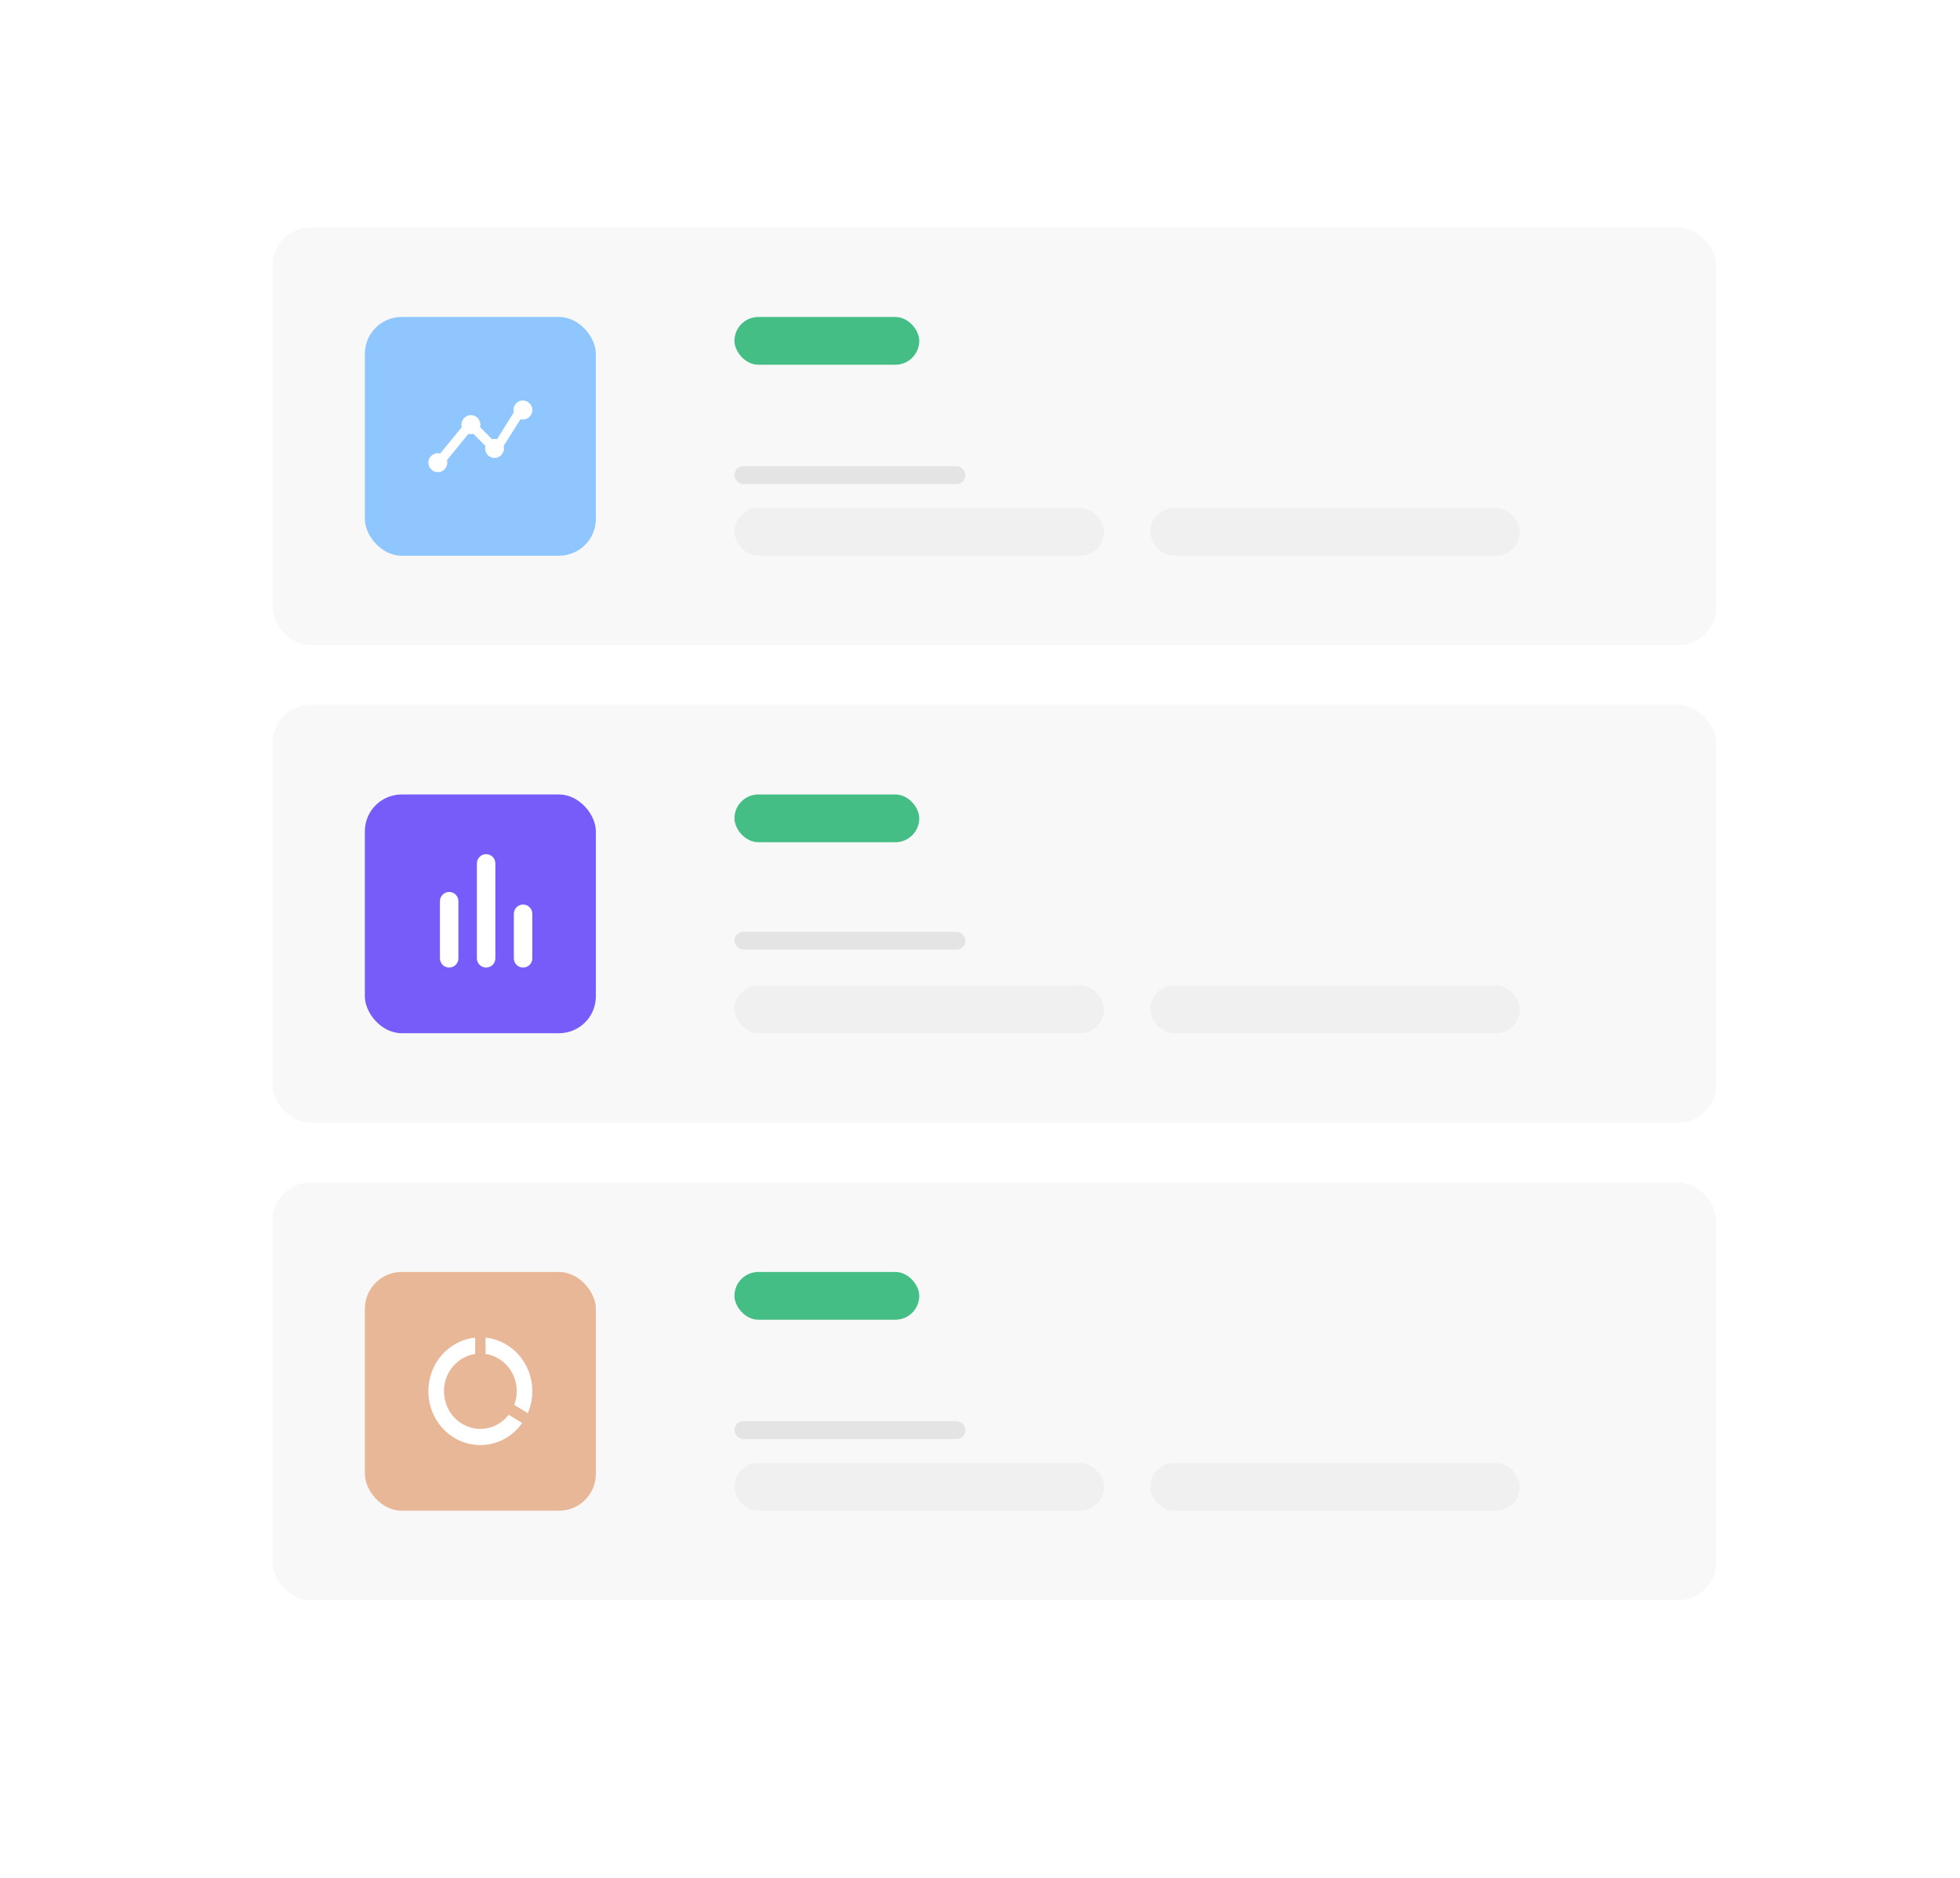 <svg width="410" height="393" viewBox="0 0 410 393" fill="none" xmlns="http://www.w3.org/2000/svg">
<g filter="url(#filter0_d_119_1129)">
<rect x="28" y="20.114" width="360" height="342.188" rx="8" fill="white"/>
</g>
<rect x="56.994" y="47.589" width="302.013" height="87.42" rx="8" fill="#F8F8F9"/>
<rect opacity="0.64" x="76.322" y="66.322" width="48.322" height="49.954" rx="7.705" fill="#54AAFF"/>
<path d="M109.379 83.806C107.946 83.806 107.145 85.237 107.471 86.301L103.962 91.904C103.666 91.815 103.231 91.815 102.934 91.904L100.414 89.369C100.75 88.306 99.949 86.865 98.506 86.865C97.073 86.865 96.263 88.296 96.599 89.369L92.091 94.886C91.034 94.558 89.611 95.363 89.611 96.805C89.611 97.898 90.5 98.793 91.587 98.793C93.021 98.793 93.821 97.361 93.495 96.298L97.992 90.771C98.289 90.86 98.724 90.86 99.02 90.771L101.541 93.306C101.205 94.369 102.005 95.811 103.448 95.811C104.881 95.811 105.692 94.379 105.356 93.306L108.875 87.713C109.932 88.041 111.356 87.235 111.356 85.794C111.356 84.701 110.466 83.806 109.379 83.806Z" fill="white"/>
<rect x="153.636" y="66.322" width="38.658" height="9.991" rx="4.995" fill="#44BE85"/>
<rect x="153.636" y="97.544" width="48.322" height="3.747" rx="1.873" fill="#E4E4E4"/>
<rect x="153.636" y="106.285" width="77.315" height="9.991" rx="4.995" fill="#F0F0F0"/>
<rect x="240.616" y="106.285" width="77.315" height="9.991" rx="4.995" fill="#F0F0F0"/>
<rect x="56.994" y="247.406" width="302.013" height="87.42" rx="8" fill="#F8F8F9"/>
<rect opacity="0.64" x="76.322" y="266.14" width="48.322" height="49.954" rx="7.705" fill="#E0935F"/>
<path d="M101.57 279.877V283.291C105.256 283.843 108.094 287.111 108.094 291.089C108.094 292.103 107.898 293.061 107.572 293.951L110.399 295.675C111.008 294.278 111.356 292.723 111.356 291.089C111.356 285.252 107.061 280.441 101.57 279.877ZM100.483 298.976C96.275 298.976 92.872 295.449 92.872 291.089C92.872 287.111 95.71 283.843 99.396 283.291V279.877C93.894 280.441 89.611 285.241 89.611 291.089C89.611 297.309 94.471 302.357 100.472 302.357C104.071 302.357 107.257 300.542 109.235 297.748L106.409 296.024C105.017 297.827 102.886 298.976 100.483 298.976Z" fill="white"/>
<rect x="153.636" y="266.14" width="38.658" height="9.991" rx="4.995" fill="#44BE85"/>
<rect x="153.636" y="297.361" width="48.322" height="3.747" rx="1.873" fill="#E4E4E4"/>
<rect x="153.636" y="306.103" width="77.315" height="9.991" rx="4.995" fill="#F0F0F0"/>
<rect x="240.616" y="306.103" width="77.315" height="9.991" rx="4.995" fill="#F0F0F0"/>
<rect x="56.994" y="147.498" width="302.013" height="87.42" rx="8" fill="#F8F8F9"/>
<rect x="76.322" y="166.231" width="48.322" height="49.954" rx="7.705" fill="#775CF9"/>
<path d="M95.892 200.515C95.892 201.582 95.026 202.448 93.959 202.448C92.891 202.448 92.026 201.582 92.026 200.515V188.562C92.026 187.494 92.891 186.629 93.959 186.629C95.026 186.629 95.892 187.494 95.892 188.562V200.515ZM103.623 180.652C103.623 179.585 102.758 178.719 101.69 178.719C100.623 178.719 99.757 179.585 99.757 180.652V200.515C99.757 201.582 100.623 202.448 101.69 202.448C102.758 202.448 103.623 201.582 103.623 200.515V180.652ZM111.355 191.198C111.355 190.131 110.489 189.265 109.422 189.265C108.354 189.265 107.489 190.131 107.489 191.198V200.515C107.489 201.582 108.354 202.448 109.422 202.448C110.489 202.448 111.355 201.582 111.355 200.515V191.198Z" fill="white"/>
<rect x="153.636" y="194.954" width="48.322" height="3.747" rx="1.873" fill="#E4E4E4"/>
<rect x="153.636" y="206.194" width="77.315" height="9.991" rx="4.995" fill="#F0F0F0"/>
<rect x="240.616" y="206.194" width="77.315" height="9.991" rx="4.995" fill="#F0F0F0"/>
<rect x="153.636" y="166.231" width="38.658" height="9.991" rx="4.995" fill="#44BE85"/>
<defs>
<filter id="filter0_d_119_1129" x="0.2" y="0.314" width="409.6" height="391.787" filterUnits="userSpaceOnUse" color-interpolation-filters="sRGB">
<feFlood flood-opacity="0" result="BackgroundImageFix"/>
<feColorMatrix in="SourceAlpha" type="matrix" values="0 0 0 0 0 0 0 0 0 0 0 0 0 0 0 0 0 0 127 0" result="hardAlpha"/>
<feMorphology radius="2" operator="dilate" in="SourceAlpha" result="effect1_dropShadow_119_1129"/>
<feOffset dx="-3" dy="5"/>
<feGaussianBlur stdDeviation="11.4"/>
<feComposite in2="hardAlpha" operator="out"/>
<feColorMatrix type="matrix" values="0 0 0 0 0 0 0 0 0 0 0 0 0 0 0 0 0 0 0.09 0"/>
<feBlend mode="normal" in2="BackgroundImageFix" result="effect1_dropShadow_119_1129"/>
<feBlend mode="normal" in="SourceGraphic" in2="effect1_dropShadow_119_1129" result="shape"/>
</filter>
</defs>
</svg>
